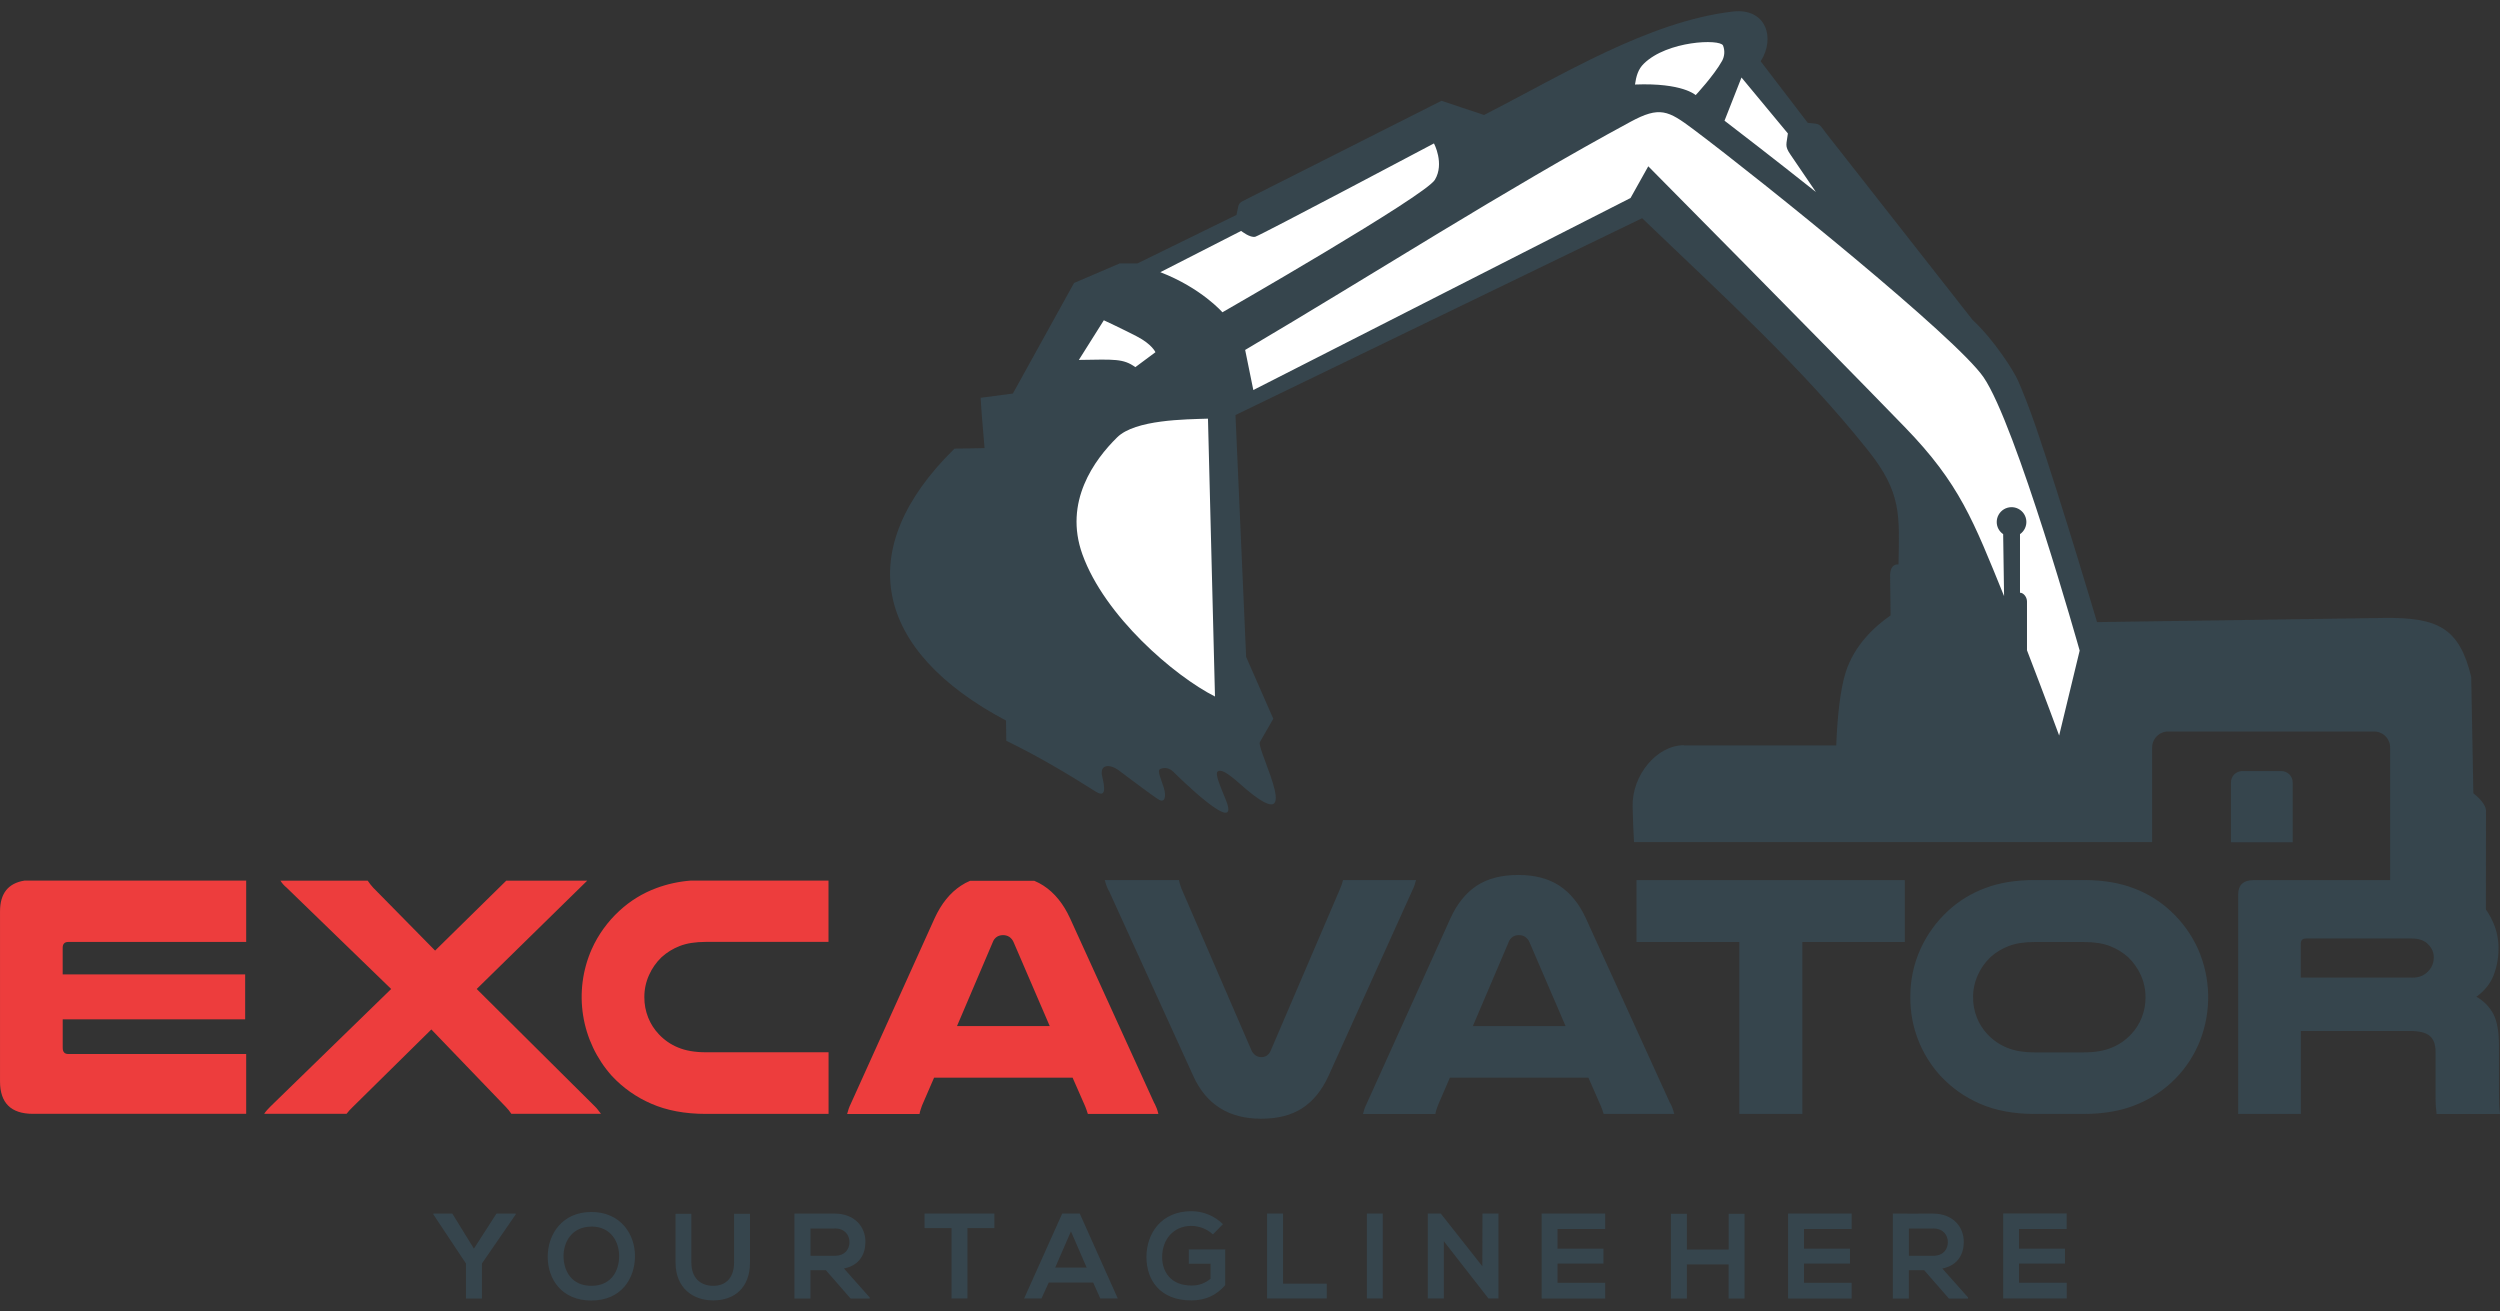 <svg width="143" height="75" viewBox="0 0 143 75" fill="none" xmlns="http://www.w3.org/2000/svg">
<rect x="0" y="0" width="143" height="75" fill="#333333" stroke="none"/>
<path d="M137.948 55.921C138.159 55.93 138.369 55.889 138.562 55.803C138.714 55.726 138.849 55.618 138.958 55.486C139.122 55.292 139.212 55.046 139.211 54.792C139.216 54.653 139.192 54.514 139.141 54.385C139.089 54.255 139.012 54.138 138.913 54.039C138.703 53.801 138.377 53.682 137.942 53.682H131.902C131.706 53.682 131.604 53.78 131.604 53.98V55.92H137.945L137.948 55.921ZM131.61 63.718H128.023V51.173C128.023 50.62 128.321 50.343 128.911 50.343H138.422C139.254 50.343 139.94 50.459 140.48 50.69C140.993 50.901 141.458 51.214 141.846 51.61C142.18 51.956 142.445 52.363 142.628 52.808C142.82 53.262 142.918 53.751 142.916 54.244C142.919 54.768 142.825 55.288 142.639 55.778C142.453 56.257 142.124 56.671 141.65 57.014C142.07 57.247 142.411 57.598 142.632 58.023C142.835 58.432 142.94 59.017 142.94 59.785V62.457C142.94 62.748 142.944 62.986 142.951 63.168C142.958 63.35 142.976 63.536 143 63.721H139.373C139.334 63.427 139.314 63.131 139.314 62.834V60.16C139.314 59.739 139.202 59.434 138.977 59.248C138.753 59.063 138.378 58.972 137.849 58.972H131.609V63.718H131.61ZM116.383 53.883C115.777 53.883 115.276 53.963 114.879 54.121C114.5 54.267 114.151 54.482 113.849 54.755C113.543 55.047 113.298 55.397 113.127 55.784C112.948 56.182 112.857 56.615 112.86 57.051C112.858 57.447 112.932 57.839 113.077 58.207C113.218 58.563 113.426 58.889 113.691 59.167C113.996 59.493 114.368 59.75 114.781 59.92C115.215 60.106 115.752 60.196 116.386 60.196H119.198C119.832 60.196 120.365 60.106 120.804 59.92C121.217 59.75 121.589 59.493 121.894 59.167C122.158 58.89 122.366 58.564 122.507 58.208C122.652 57.84 122.726 57.448 122.724 57.053C122.727 56.616 122.636 56.184 122.458 55.785C122.285 55.399 122.04 55.05 121.736 54.756C121.433 54.485 121.084 54.27 120.705 54.122C120.309 53.965 119.807 53.884 119.201 53.884H116.383V53.883ZM116.383 63.718C115.178 63.718 114.139 63.522 113.253 63.133C112.398 62.764 111.629 62.221 110.995 61.539C109.871 60.307 109.254 58.695 109.271 57.028C109.264 56.087 109.46 55.155 109.845 54.296C110.22 53.464 110.759 52.717 111.43 52.1C112.042 51.534 112.759 51.094 113.541 50.804C114.354 50.493 115.302 50.337 116.383 50.339H119.195C120.278 50.339 121.225 50.494 122.037 50.804C122.819 51.094 123.536 51.535 124.148 52.1C124.82 52.717 125.359 53.464 125.733 54.296C126.456 55.948 126.499 57.818 125.852 59.501C125.537 60.311 125.063 61.05 124.457 61.673C123.851 62.297 123.127 62.794 122.326 63.133C121.443 63.522 120.399 63.717 119.196 63.718H116.383ZM108.955 50.342V53.883H103.094V63.718H99.489V53.883H93.608V50.342H108.955ZM89.552 58.692L87.49 53.904C87.439 53.775 87.351 53.665 87.237 53.587C87.13 53.52 87.005 53.486 86.879 53.489C86.761 53.488 86.645 53.518 86.543 53.576C86.423 53.653 86.334 53.768 86.289 53.902L84.248 58.69L89.552 58.692ZM95.553 63.123C95.601 63.219 95.643 63.319 95.68 63.42C95.714 63.518 95.743 63.617 95.767 63.718H91.729C91.701 63.627 91.677 63.543 91.648 63.469C91.62 63.396 91.596 63.325 91.568 63.263L90.856 61.641H82.934L82.242 63.245C82.213 63.325 82.189 63.403 82.161 63.483C82.135 63.561 82.115 63.641 82.101 63.721H77.962C77.99 63.616 78.018 63.518 78.049 63.424C78.085 63.322 78.128 63.222 78.176 63.126L82.968 52.521C83.349 51.69 83.85 51.07 84.472 50.66C85.094 50.251 85.887 50.047 86.849 50.048C87.785 50.048 88.57 50.251 89.195 50.66C89.819 51.07 90.327 51.69 90.709 52.521L95.54 63.126L95.553 63.123ZM63.41 50.934C63.362 50.837 63.32 50.737 63.283 50.636C63.252 50.545 63.219 50.446 63.195 50.339H67.434C67.469 50.5 67.516 50.659 67.574 50.815L71.573 60.054C71.624 60.182 71.71 60.292 71.822 60.371C71.917 60.433 72.028 60.467 72.141 60.469C72.255 60.471 72.367 60.441 72.464 60.382C72.573 60.299 72.656 60.186 72.702 60.056L76.662 50.815C76.731 50.662 76.784 50.502 76.819 50.339H80.998C80.97 50.443 80.942 50.541 80.91 50.636C80.874 50.738 80.832 50.837 80.784 50.934L75.992 61.539C75.611 62.369 75.11 62.986 74.488 63.389C73.867 63.792 73.081 63.993 72.133 63.991C70.285 63.991 68.992 63.174 68.252 61.539L63.422 50.934H63.41Z" fill="#36454D"/>
<path d="M60.045 58.692L57.983 53.904C57.932 53.776 57.844 53.665 57.73 53.587C57.623 53.521 57.498 53.487 57.372 53.489C57.254 53.488 57.138 53.518 57.035 53.577C56.916 53.653 56.827 53.768 56.782 53.902L54.741 58.69L60.045 58.692ZM66.046 63.123C66.093 63.22 66.136 63.319 66.173 63.42C66.204 63.511 66.236 63.61 66.26 63.718H62.225C62.197 63.627 62.172 63.543 62.144 63.47C62.116 63.396 62.092 63.326 62.064 63.263L61.352 61.641H53.43L52.736 63.245C52.708 63.326 52.684 63.403 52.655 63.484C52.629 63.561 52.609 63.641 52.596 63.722H48.456C48.484 63.617 48.512 63.519 48.544 63.424C48.58 63.322 48.622 63.223 48.67 63.126L53.462 52.521C53.843 51.69 54.344 51.07 54.966 50.661C55.132 50.551 55.308 50.457 55.492 50.381H59.161C59.346 50.459 59.523 50.553 59.691 50.661C60.318 51.071 60.823 51.691 61.205 52.521L66.036 63.126L66.046 63.123ZM47.39 63.715H40.38C39.175 63.715 38.136 63.519 37.249 63.13C36.394 62.761 35.625 62.218 34.992 61.536C34.126 60.566 33.557 59.367 33.354 58.083C33.151 56.799 33.321 55.483 33.846 54.293C34.219 53.461 34.759 52.714 35.431 52.097C36.042 51.531 36.758 51.091 37.539 50.801C38.172 50.566 38.836 50.421 39.509 50.37H47.39V53.876H40.38C39.773 53.876 39.272 53.957 38.876 54.114C38.496 54.261 38.147 54.475 37.845 54.748C37.54 55.041 37.294 55.391 37.123 55.778C36.944 56.176 36.853 56.608 36.857 57.045C36.855 57.44 36.928 57.833 37.074 58.2C37.214 58.557 37.423 58.883 37.687 59.16C37.992 59.487 38.364 59.744 38.777 59.913C39.212 60.099 39.748 60.19 40.383 60.19H47.394V63.714L47.39 63.715ZM33.589 50.374L27.267 56.57L34.039 63.298C34.104 63.362 34.163 63.431 34.218 63.505C34.27 63.578 34.323 63.648 34.376 63.711H29.25C29.158 63.569 29.051 63.436 28.933 63.316L24.673 58.885L20.18 63.316C20.113 63.379 20.05 63.449 19.989 63.511C19.929 63.574 19.874 63.645 19.821 63.711H15.109C15.157 63.639 15.209 63.569 15.267 63.505C15.319 63.445 15.386 63.378 15.463 63.298L22.375 56.57L16.394 50.773C16.255 50.66 16.135 50.526 16.04 50.374H21.032C21.126 50.514 21.23 50.648 21.344 50.773L24.888 54.374L28.958 50.374H33.587H33.589ZM14.082 50.374V53.88H3.903C3.692 53.88 3.585 53.992 3.585 54.216V55.736H14.023V58.307H3.587V59.932C3.587 60.17 3.692 60.289 3.904 60.289H14.082V63.711H1.884C0.629 63.711 0.001 63.091 0.001 61.852V52.136C0.001 51.106 0.468 50.517 1.403 50.37H14.085L14.082 50.374Z" fill="#ED3D3D"/>
<path d="M25.872 69.417H24.784V69.459L26.652 72.271V74.278H27.567V72.271L29.502 69.459V69.417H28.398L27.108 71.423L25.872 69.417ZM33.829 69.325C32.15 69.325 31.329 70.607 31.329 71.886C31.329 73.164 32.122 74.39 33.829 74.39C35.536 74.39 36.307 73.136 36.321 71.879C36.338 70.611 35.504 69.325 33.831 69.325H33.829ZM33.829 70.159C34.975 70.159 35.431 71.073 35.414 71.893C35.4 72.692 34.97 73.549 33.829 73.549C32.688 73.549 32.255 72.698 32.234 71.902C32.212 71.083 32.686 70.162 33.829 70.162V70.159ZM41.989 69.431V72.211C41.989 73.045 41.558 73.549 40.801 73.549C40.044 73.549 39.546 73.084 39.546 72.211V69.431H38.641V72.211C38.641 73.675 39.633 74.383 40.797 74.383C42.02 74.383 42.9 73.648 42.9 72.211V69.431H41.992H41.989ZM49.747 74.215L48.275 72.558C49.197 72.373 49.502 71.7 49.502 71.028C49.502 70.183 48.899 69.424 47.752 69.417C46.981 69.424 46.21 69.417 45.442 69.417V74.278H46.357V72.656H47.24L48.657 74.278H49.747V74.215ZM47.755 70.267C48.33 70.267 48.59 70.656 48.59 71.049C48.59 71.441 48.341 71.83 47.755 71.83H46.36V70.271H47.755V70.267ZM54.423 74.274H55.338V70.247H56.88V69.413H52.884V70.247H54.427V74.274H54.423ZM62.937 74.274H63.937L61.761 69.413H60.76L58.579 74.274H59.572L59.988 73.361H62.53L62.937 74.274ZM62.159 72.506H60.357L61.258 70.435L62.158 72.506H62.159ZM69.952 70.022C69.471 69.547 68.823 69.28 68.146 69.28C66.434 69.28 65.577 70.541 65.577 71.907C65.577 73.182 66.32 74.383 68.146 74.383C69.002 74.383 69.605 74.058 70.082 73.511V71.466H67.999V72.285H69.243V73.143C68.939 73.404 68.548 73.543 68.146 73.532C66.942 73.532 66.474 72.708 66.474 71.91C66.474 70.912 67.108 70.121 68.146 70.121C68.603 70.126 69.043 70.299 69.38 70.607L69.948 70.026L69.952 70.022ZM72.475 69.413V74.274H75.89V73.427H73.39V69.413H72.475ZM79.094 74.274V69.413H78.186V74.274H79.094ZM84.79 72.429L82.41 69.413H81.671V74.274H82.586V70.996L85.141 74.274H85.712V69.413H84.797L84.79 72.429ZM91.817 73.376H89.09V72.279H91.719V71.424H89.09V70.3H91.817V69.413H88.182V74.275H91.817V73.376ZM99.788 74.275V69.428H98.881V71.475H96.49V69.429H95.575V74.277H96.49V72.323H98.877V74.277L99.788 74.275ZM105.916 73.376H103.189V72.279H105.818V71.424H103.189V70.3H105.916V69.413H102.279V74.275H105.915V73.376H105.916ZM112.574 74.216L111.101 72.56C112.023 72.374 112.328 71.701 112.328 71.029C112.328 70.184 111.725 69.425 110.58 69.418C109.809 69.425 109.037 69.418 108.27 69.418V74.279H109.184V72.657H110.064L111.48 74.279H112.571V74.216H112.574ZM110.583 70.269C111.158 70.269 111.417 70.658 111.417 71.05C111.417 71.442 111.168 71.831 110.583 71.831H109.188V70.271H110.583V70.269ZM118.214 73.373H115.487V72.277H118.116V71.422H115.487V70.298H118.214V69.411H114.581V74.272H118.216V73.376L118.214 73.373Z" fill="#36454D"/>
<path d="M128.259 44.105H130.493C130.665 44.106 130.829 44.174 130.951 44.295C131.072 44.417 131.141 44.582 131.141 44.753V48.179H127.611V44.752C127.611 44.581 127.68 44.416 127.801 44.295C127.923 44.174 128.088 44.105 128.259 44.105ZM96.325 42.637H105.033C105.096 41.001 105.26 39.435 105.576 38.447C106.067 36.914 107.203 35.85 108.142 35.201C108.128 34.294 108.114 33.288 108.114 32.924C108.114 32.203 108.594 32.284 108.594 32.284C108.647 29.46 108.78 28.186 106.863 25.776C103.01 20.939 98.502 16.876 93.931 12.48L70.669 23.741L71.279 37.576L72.832 41.113L72.058 42.458C71.903 42.976 74.855 48.335 70.916 44.829C70.18 44.174 69.847 44.006 69.661 44.122C69.475 44.238 69.781 44.924 70.117 45.751C71.032 48.016 67.323 44.357 67.127 44.157C66.861 43.891 66.566 43.897 66.366 43.985C66.166 44.072 66.426 44.584 66.573 45.071C66.72 45.557 66.625 45.925 66.306 45.751C66.064 45.621 64.662 44.57 63.993 44.065C63.513 43.705 62.864 43.677 63.05 44.437C63.183 44.983 63.303 45.677 62.678 45.281C61.041 44.241 59.317 43.225 57.56 42.371L57.543 41.215C50.023 37.232 48.699 31.443 54.596 25.663L56.317 25.632C56.247 24.728 56.138 23.639 56.093 22.753L57.936 22.511L61.435 16.186L64.053 15.065H65.068L70.729 12.291C70.897 11.563 70.75 11.667 71.406 11.34L82.455 5.765L84.884 6.578C89.339 4.305 94.268 1.236 99.098 0.662C101.033 0.434 101.562 2.183 100.711 3.506L103.402 7.026C104.181 7.107 103.999 7.033 104.48 7.653L112.83 18.297C114.082 19.46 115.193 21.239 115.421 21.75C115.663 22.29 116.076 23.316 116.493 24.538C117.924 28.748 119.95 35.585 119.95 35.585L136.341 35.347C139.443 35.308 140.67 35.901 141.353 38.716L141.476 45.378C141.476 45.378 142.142 45.858 142.199 46.338L142.192 52.46H136.716V42.756C136.715 42.514 136.618 42.282 136.447 42.111C136.275 41.94 136.044 41.843 135.801 41.842H124.018C123.776 41.842 123.543 41.939 123.372 42.11C123.2 42.281 123.104 42.514 123.103 42.756V48.167H93.466C93.434 47.621 93.402 46.916 93.385 46.129C93.347 44.335 94.773 42.626 96.322 42.626L96.325 42.637Z" fill="#36454D"/>
<path d="M69.096 23.951L69.497 39.841C67.169 38.664 63.187 35.246 61.914 31.712C60.831 28.704 62.598 26.297 63.902 25.016C64.936 23.996 67.818 23.989 69.097 23.947L69.096 23.951ZM96.844 7.383C100.882 10.417 111.91 19.32 113.457 21.575C115.325 24.297 118.957 37.214 118.957 37.214L117.783 42.072C117.783 42.072 116.983 39.89 115.944 37.197V34.406C115.944 34.16 115.754 33.904 115.544 33.904V30.553C115.664 30.47 115.76 30.357 115.824 30.226C115.887 30.095 115.916 29.95 115.907 29.805C115.898 29.659 115.851 29.519 115.772 29.396C115.693 29.274 115.583 29.175 115.454 29.107C115.325 29.039 115.181 29.006 115.035 29.011C114.889 29.015 114.747 29.057 114.622 29.132C114.498 29.208 114.394 29.314 114.323 29.441C114.251 29.567 114.213 29.71 114.213 29.856C114.212 29.994 114.245 30.129 114.309 30.25C114.374 30.372 114.467 30.476 114.581 30.553L114.633 34.097C112.877 29.789 112.103 27.673 108.948 24.423C104.012 19.332 94.281 9.512 94.281 9.512L93.267 11.326L71.69 22.31C71.69 22.31 71.423 20.99 71.223 20.016C78.437 15.761 86.187 10.787 93.268 6.965C94.933 6.064 95.421 6.317 96.848 7.388L96.844 7.383ZM61.71 20.588L63.139 18.319C63.139 18.319 64.142 18.785 65.022 19.239C65.902 19.694 66.091 20.147 66.091 20.147L64.942 21.001C64.251 20.504 63.749 20.557 61.71 20.588ZM103.869 10.981C101.411 9.03 99.333 7.433 98.642 6.904L99.613 4.433L102.267 7.634C102.197 8.258 102.064 8.331 102.411 8.838L103.869 10.981ZM93.521 4.835C93.591 4.356 93.699 3.96 94.028 3.641C95.364 2.328 98.378 2.216 98.557 2.601C98.613 2.742 98.637 2.894 98.628 3.046C98.619 3.198 98.577 3.346 98.505 3.48C98.035 4.324 96.993 5.441 96.993 5.441C96.993 5.441 96.247 4.727 93.523 4.835H93.521ZM66.371 15.569L70.992 13.209C70.992 13.209 71.514 13.622 71.805 13.541C72.096 13.461 82.023 8.203 82.023 8.203C82.023 8.203 82.636 9.352 82.076 10.284C81.515 11.216 69.922 17.863 69.922 17.863C69.922 17.863 68.72 16.476 66.371 15.569Z" fill="white"/>
</svg>
